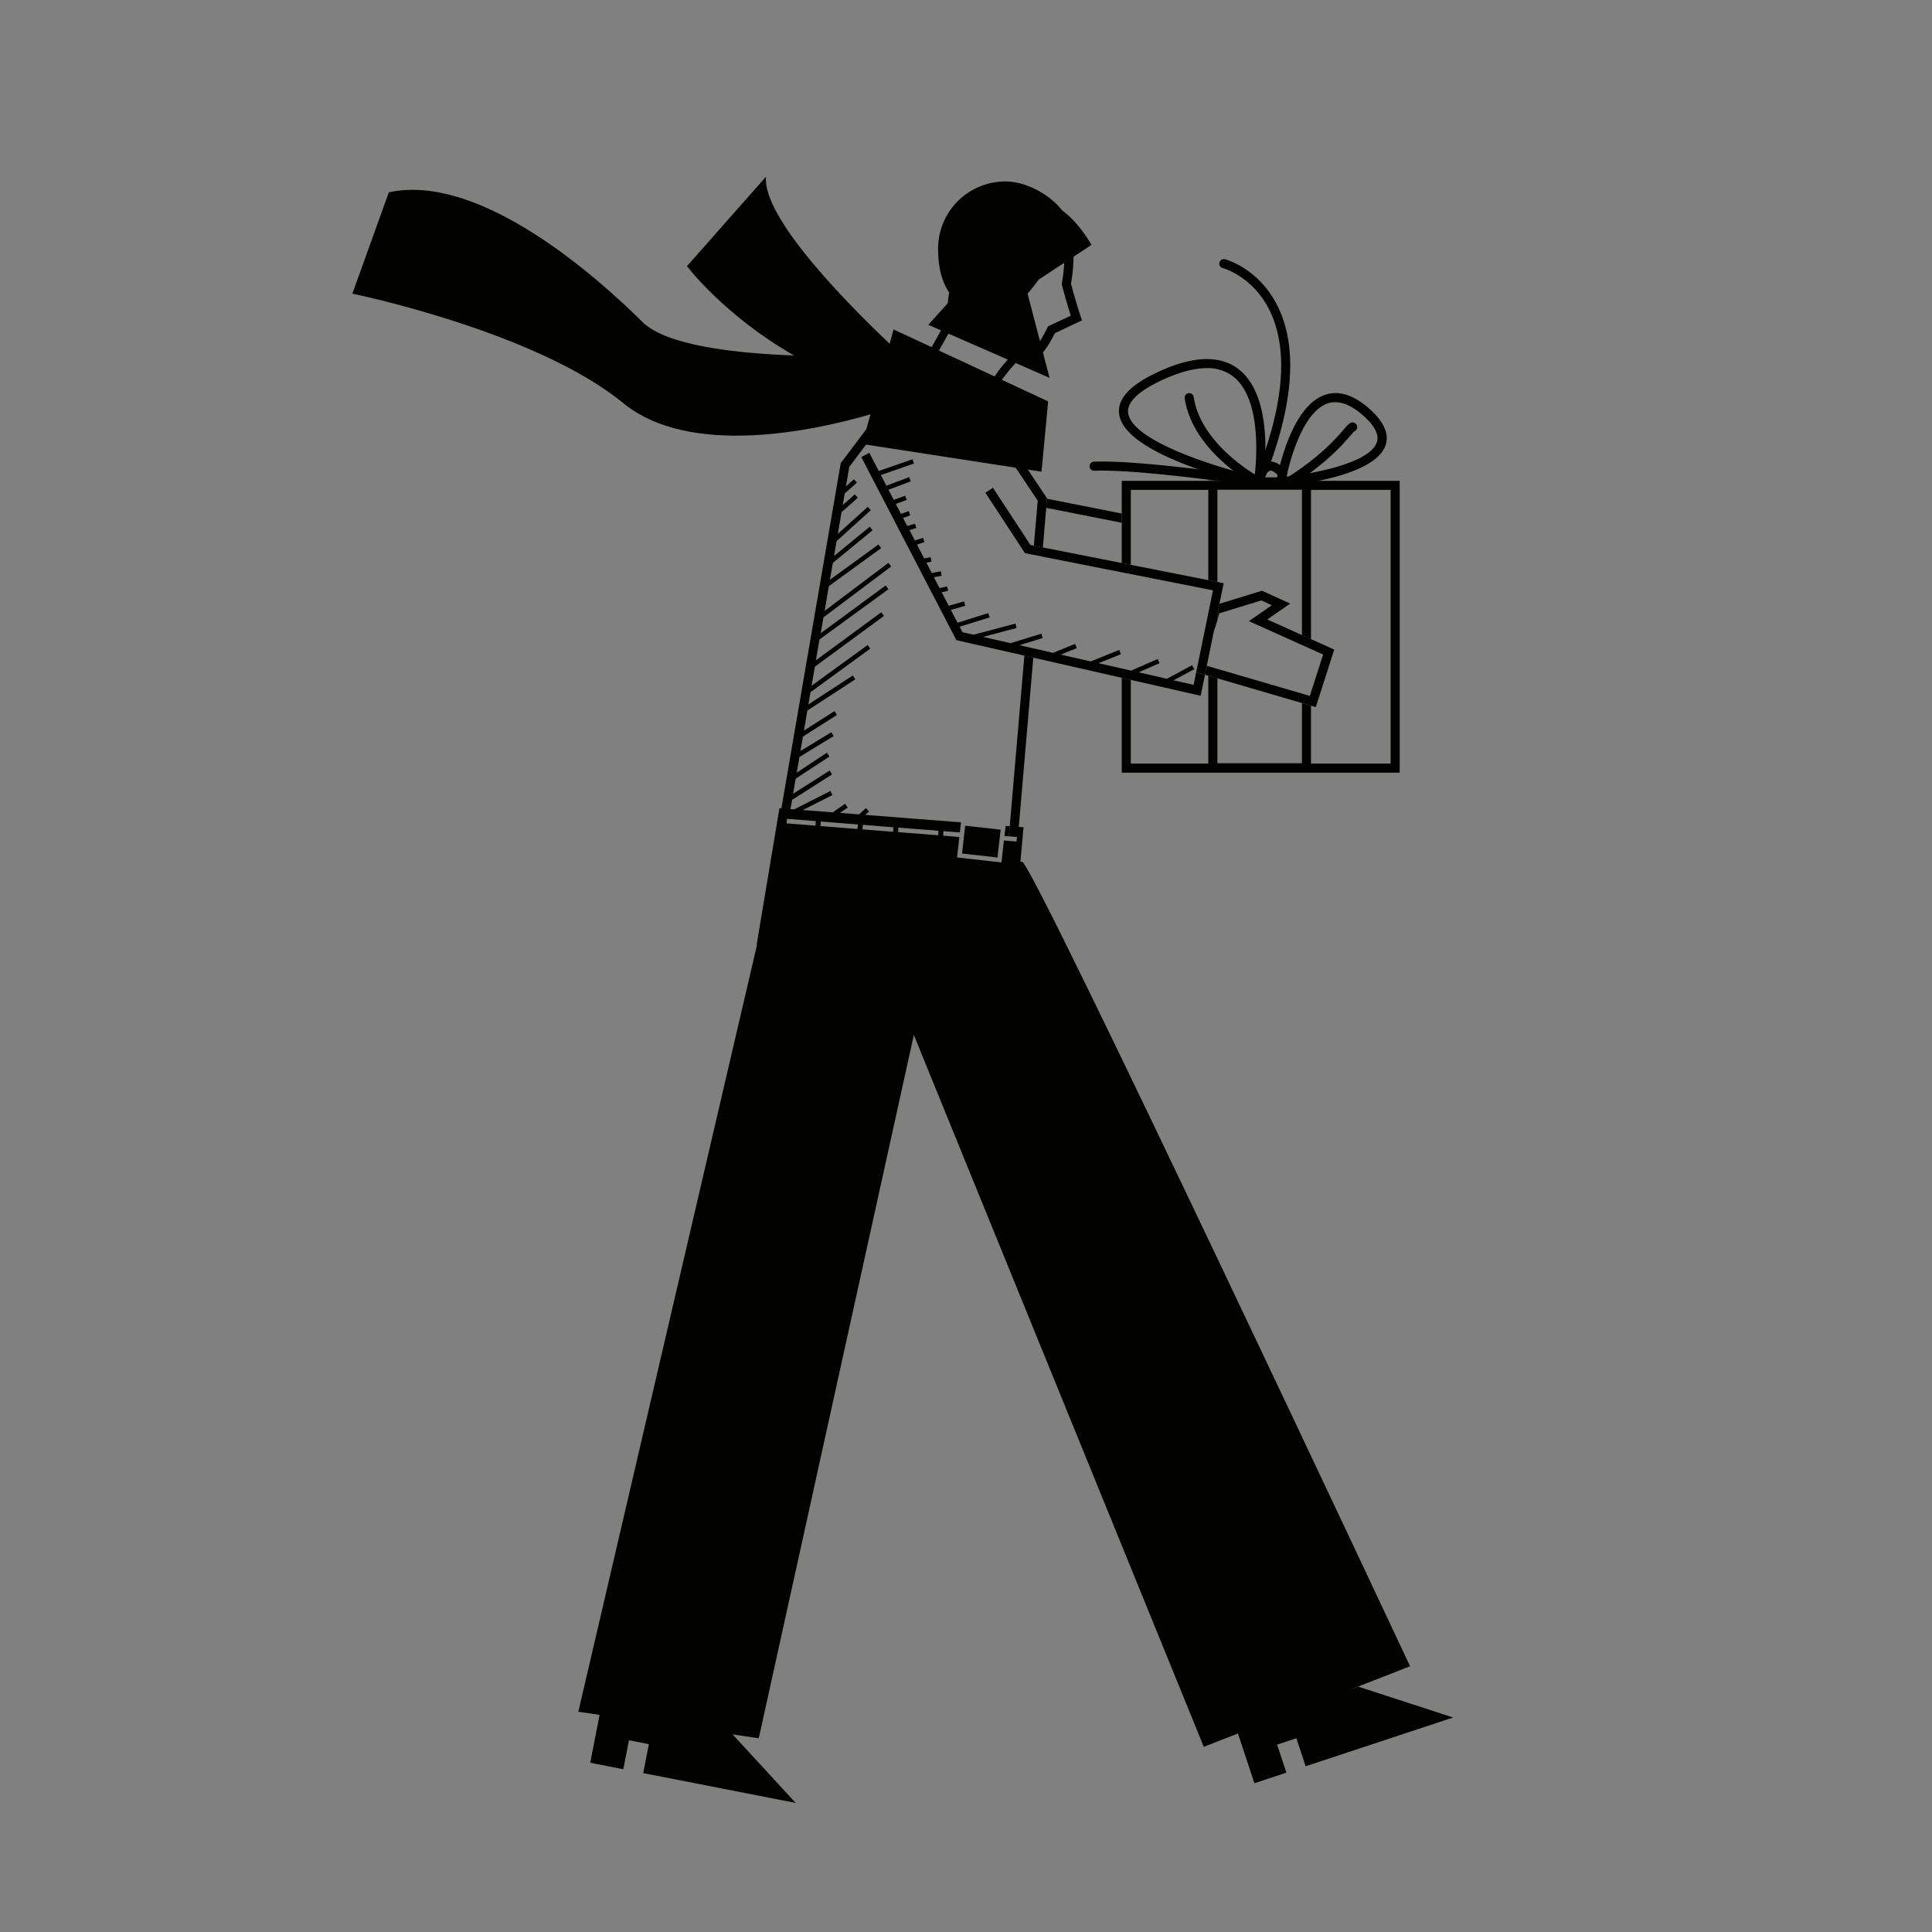 <svg id="Capa_3" data-name="Capa 3" xmlns="http://www.w3.org/2000/svg" viewBox="0 0 1000 1000"><rect x="0" y="0" width="1000" height="1000" fill="#808080" stroke="none"/><title>Mesa de trabajo 95</title><polygon points="580.61 265.8 580.61 270.58 541.54 262.86 541.9 258.75 541.94 258.16 580.61 265.8" fill="#020201"/><path d="M529,446c-.2,0-.46.12-.84.18l1.62-18-2.46-.18,7.52-87.62-4.62-1.06-7.58,88.3-.48,5.26,4.2.34-.2,2.34-4.18-.32-2.36-.2-1.26,11.36-23-2.58,1.2-10.6-8.38-.66.16-2.36,8.5.66.58-5.22-49.6-3.86,2-1.78-1.58-1.74-3.62,3.26-9.86-.78,4-2.72-1.32-2L431,420.47l-15.44-1.2,15.32-7.76-1.06-2.1-18.76,9.52-1.9-.16.84-4.86,0,.08,20.68-13.16-1.24-2-18.94,12,1.32-7.78,17.5-11.48-1.3-2L412.4,399.91l1.38-8.08c1.16-.76,13.1-8,17.74-10.82l-1.22-2c-.56.32-11.44,6.94-16,9.72l1.3-7.48,0,0,17.6-11.18-1.26-2-15.82,10.06,1.76-10.34,24.84-16.18-1.3-2-23,15,1.1-6.34,30.94-22.52-1.38-1.9-29,21.08,1.68-9.84,0,0,35.76-26.28-1.38-1.9-33.84,24.86,1.86-10.78L459.84,305,458.46,303,424.8,327.75l1.46-8.38.06.1,34.94-26.26-1.42-1.88-33,24.84L429,303.39l27.08-19.68-1.38-1.9-25.12,18.26,1.52-8.74,20.58-16.9-1.52-1.8-18.46,15.16,1.34-7.88.08.08,17.62-15.92-1.58-1.74-15.5,14,1.92-11.2,8.42-7.5-1.54-1.76-6.24,5.54,1-6,6.32-5.6L442,248.07l-4.14,3.64,1.74-10.06,13.1-17.4,3.12-4.14,16.86-22.4,5.16-9.68,6.16,3.5,2.32-4.1L476,181.53,468.84,195l-15.4,20.44-3.12,4.16-15.16,20.12L404.44,418.41l-1-.08L391.64,489h.2l-92.5,397,93.4,13.72L473,535.71,623.08,904.15l106.78-41.7S533.88,444.65,529,446Zm-64-17.62L485.76,430l-.14,2.34-20.74-1.64Zm-18.4-1.46,15.82,1.28-.16,2.34-15.82-1.26Zm-21.78-1.7,19.2,1.52-.18,2.36-19.18-1.54Zm-17.48-1.4.92.08,14,1.1-.18,2.36L408,426.23l-.84-.06Z" fill="#020201"/><path d="M520.52,427.48l-.61,5.24,2.28.19.47-5.27Z" fill="#020201"/><polygon points="639.68 894 649.27 922.99 665.84 917.52 661.04 903.02 671 899.73 675.8 914.22 752.14 888.97 703.11 873.02 639.68 894" fill="#020201"/><polygon points="311.36 882.43 305.5 912.4 322.62 915.75 325.55 900.76 335.85 902.77 332.92 917.76 411.84 933.19 376.93 895.25 311.36 882.43" fill="#020201"/><polygon points="517.93 429.45 517.58 432.54 517.32 434.89 516.31 443.85 497.96 441.78 498.9 433.43 499.16 431.08 499.58 427.38 517.93 429.45" fill="#020201"/><path d="M630.12,253.37v.2h43.74v-.2Z" fill="#020201"/><polygon points="724.48 248.87 724.48 399.94 580.61 399.94 580.61 350.83 585.31 351.91 585.31 395.23 625.41 395.23 625.41 349.75 630.12 351.11 630.12 395.05 673.87 395.05 673.87 363.9 678.57 365.27 678.57 395.23 719.78 395.23 719.78 253.57 678.57 253.57 678.57 330.81 673.87 328.69 673.87 253.36 630.12 253.36 630.12 301.22 628.36 300.87 625.41 300.28 625.41 253.57 585.31 253.57 585.31 292.36 580.61 291.42 580.61 248.87 724.48 248.87" fill="#020201"/><path d="M653.29,252.27l-2.44-.55c-7.1-1.6-69.41-16.26-71.62-37.69-.82-7.91,6-15.05,20.81-21.81,17.67-8.06,31.43-8.48,40.92-1.23,19.62,15,13,57,12.73,58.82Zm-28.68-61.72q-9.57,0-22.62,5.95c-8.65,3.94-18.8,10.1-18.08,17.05,1.51,14.66,45.59,28.23,65.47,33,1.08-9.1,3.59-40.47-11.28-51.82A21.56,21.56,0,0,0,624.61,190.55Z" fill="#020201"/><path d="M660.14,252l.52-3c.27-1.56,6.77-38.21,25-44.59,7.14-2.5,14.93-.09,23.12,7.17,7.51,6.66,10.33,13,8.41,18.8-5.48,16.62-49,20.92-54,21.36Zm31-43.84a12,12,0,0,0-4,.68c-12.85,4.5-19.34,29.15-21.26,37.88,14.27-1.63,43.22-7.09,46.77-17.83,1.27-3.87-1.1-8.51-7.07-13.8C700.42,210.52,695.58,208.2,691.17,208.2Z" fill="#020201"/><path d="M628.26,326.93l1.86-6.14v-3Zm-2.84-78.27v.21h53.15v-.21Z" fill="#020201"/><path d="M664.9,251.78H648.46l.61-2.84c.18-.87,2-8.51,7.14-9.83,3-.78,6.19.76,9.44,4.53l.75.87Zm-10.3-4.7h6.47l.25-1.21c-1.59-1.65-3-2.43-4-2.2S655.32,245.44,654.6,247.08Z" fill="#020201"/><path d="M700.15,221.06c-1.21-.57-8.47,13-33.06,28.37Z" fill="#fff"/><path d="M667.09,251.78a2.36,2.36,0,0,1-1.25-4.35c17.42-10.91,25.82-20.66,29.85-25.35,2.26-2.62,3.5-4.08,5.46-3.15a2.35,2.35,0,0,1-.24,4.35c-.37.38-1,1.13-1.65,1.87-3.86,4.48-12.9,15-30.92,26.27A2.38,2.38,0,0,1,667.09,251.78Z" fill="#020201"/><path d="M652.57,252.72l-2.3-1.21c-1.34-.71-32.88-17.59-37.07-45.32a2.35,2.35,0,0,1,4.65-.71C621.07,226.75,643,241.67,650.2,246c14.57-36.81,16.84-65.66,6.72-85.76-8.74-17.38-23.91-21.46-24.06-21.5a2.35,2.35,0,0,1,1.17-4.56c.71.18,17.4,4.68,27.1,23.95,11,21.82,8.42,52.82-7.58,92.15Z" fill="#020201"/><path d="M651.37,251.78l-.35,0c-.6-.09-60.71-9.08-84.62-8.12a2.37,2.37,0,0,1-2.44-2.26,2.33,2.33,0,0,1,2.25-2.44c24.36-1,83,7.8,85.51,8.17a2.35,2.35,0,0,1-.35,4.68Z" fill="#020201"/><path d="M533,189.79l-1.38-1.14-1.23-.39C519.9,185,507.5,180.42,504.75,174l4.32-1.86c1,2.4,5.8,6.36,22.72,11.62l.39.13c5.34-5.57,6.9-8.23,9.94-14.29l.37-.73,11.76-5.48c-.83-2.55-2.39-7.62-4.58-15.75l-.13-.5.08-.51a85.26,85.26,0,0,0,.26-28.52l4.61-1a88.08,88.08,0,0,1-.15,29.76c3.17,11.71,5,16.87,5,16.93l.73,2L546,172.45c-3.39,6.67-5.35,9.56-11.44,15.79Z" fill="#020201"/><path d="M507.68,215.57a67.54,67.54,0,0,1,17.73-30.28" fill="#fff"/><path d="M509.7,216.11l-4-1.09A69,69,0,0,1,524,183.73l2.78,3.11A66,66,0,0,0,509.7,216.11Z" fill="#020201"/><path d="M505.37,229.44l-30.3-37.11,15.47-27.49c-.94-14.81,3.89-22.78,4.1-23.12l3.54,2.2-1.77-1.1,1.78,1.09c-.05.08-4.46,7.5-3.45,21.26l.05.63L480.1,191.89l23.65,29,4.59-14.25,4,1.29Z" fill="#020201"/><path d="M529,127l-2.56,28L518,153.82l2.63-8.36s-22.53,2.85-12.58,20.08l-1.31,6.06-14.49-10,2.62-20.42Z" fill="#020201"/><polygon points="506.29 234.77 521.61 215.24 479.44 183.61 459 228.72 506.29 234.77" fill="#020201"/><path d="M462.49,170.5l-2,7.42c-22.35-21.17-66-65.45-64-86.49l-40.93,46.35S374.94,163.37,411,184c-31.58-1.19-66.33-5.35-78.4-17.3-24-23.76-84.33-77.35-131.34-67.17L182.38,152s94.55,19.29,140.16,56.61c34.69,28.39,99.12,14.25,128,5.86l-4.19,15.37,92.74,14.32,3.43-36.41Z" fill="#020201"/><path d="M537.59,144.74l27.4-18c-5.06-8.43-10.18-14.15-15.23-17.82-6.43-8.31-18.69-15-29.39-15a34.82,34.82,0,0,0-34.82,34.82c0,9.21,1.8,17,5.76,22.64a38.45,38.45,0,0,0,.57,4.09l-11.4,12.66,62.77,27.46-11.37-43.58C533.82,149.79,535.67,147.35,537.59,144.74Z" fill="#020201"/><path d="M628.26,326.93l1.86-6.14v-3ZM617.7,345.56l-.4,1.27.85-.45Z" fill="#020201"/><polygon points="690.61 336.22 681.04 366 678.57 365.27 673.87 363.9 630.12 351.11 625.41 349.75 623.7 349.23 624.64 344.62 625.41 344.83 630.12 346.22 673.87 358.99 677.96 360.19 678.57 358.28 684.85 338.79 678.57 335.96 673.87 333.85 646.42 321.5 658.3 313.27 652.84 310.77 631.13 317.45 630.12 320.79 630.12 317.83 631.2 312.51 653.17 305.76 667.8 312.42 655.94 320.63 673.87 328.69 678.57 330.81 690.61 336.22" fill="#020201"/><path d="M623.7,349.23l-2.24,10.91-36.15-8.23-4.7-1.08-45.75-10.42-4.63-1.06-35.21-8L445.8,236.57l4.16-2.19,4.89,9.39,17.45-6.07.78,2.23-17.15,5.95,2.87,5.51,11.81-4.45.82,2.19-11.55,4.35,2.73,5.24,5.91-2.14.79,2.19-5.62,2.05,2.68,5.17,4-1.46.8,2.21-3.72,1.37,2.16,4.16,4-1.25.7,2.24-3.55,1.13,2.78,5.38,4.23-1.41.75,2.24-3.88,1.29,3.74,7.17,3.29-.68.5,2.31-2.66.56,2.77,5.32,4.66-.85.45,2.31-4,.72,2.94,5.67,3.88-.94.57,2.28-3.34.8,3.62,7,7.9-2.29.66,2.26-7.45,2.17,3.45,6.63,15.9-5,.71,2.23-15.5,4.84,1.46,2.83,5.67,1.29c4.89-1.25,14.72-3.86,21.75-5.76l.61,2.28c-5.9,1.58-12.42,3.32-17.38,4.61l14.25,3.25L539,328l.69,2.26-12,3.69,2.94.66,4.64,1.06,9.76,2.24,11.45-4.64.87,2.19-8.3,3.36,15.5,3.53,14.77-5.93.89,2.19-11.61,4.66,12,2.73,4.7,1.05.19.05,13.71-6,1,2.14L589.36,348,604,351.32l13-7,.68,1.25-.4,1.27-9.85,5.29,10.37,2.35,1.34-6.56Z" fill="#020201"/><polygon points="618.15 346.38 617.3 346.83 617.7 345.56 618.15 346.38" fill="#020201"/><polygon points="633.39 301.86 631.2 312.51 630.12 317.83 628.26 326.93 628.24 327.02 628.21 327.1 625.41 340.83 624.64 344.62 623.7 349.23 619.16 347.91 623.67 325.87 623.7 325.8 625.41 317.38 627.84 305.55 627.41 305.46 625.41 305.08 622.78 304.56 585.31 297.15 580.61 296.24 539.38 288.08 539.38 288.05 534.72 287.14 530.51 286.31 510.03 255.03 513.96 252.47 533.36 282.08 535.12 282.43 539.78 283.35 580.61 291.42 585.31 292.36 623.75 299.95 625.41 300.28 628.36 300.87 630.12 301.22 633.39 301.86" fill="#020201"/><polygon points="541.97 257.95 541.94 258.16 541.9 258.75 541.54 262.86 539.78 283.35 535.12 282.43 536.89 261.95 537.12 259.17 535.62 256.91 510.78 219.73 520.14 209.59 509.98 202.79 512.59 198.89 527.34 208.75 516.75 220.2 541.97 257.95" fill="#020201"/></svg>
